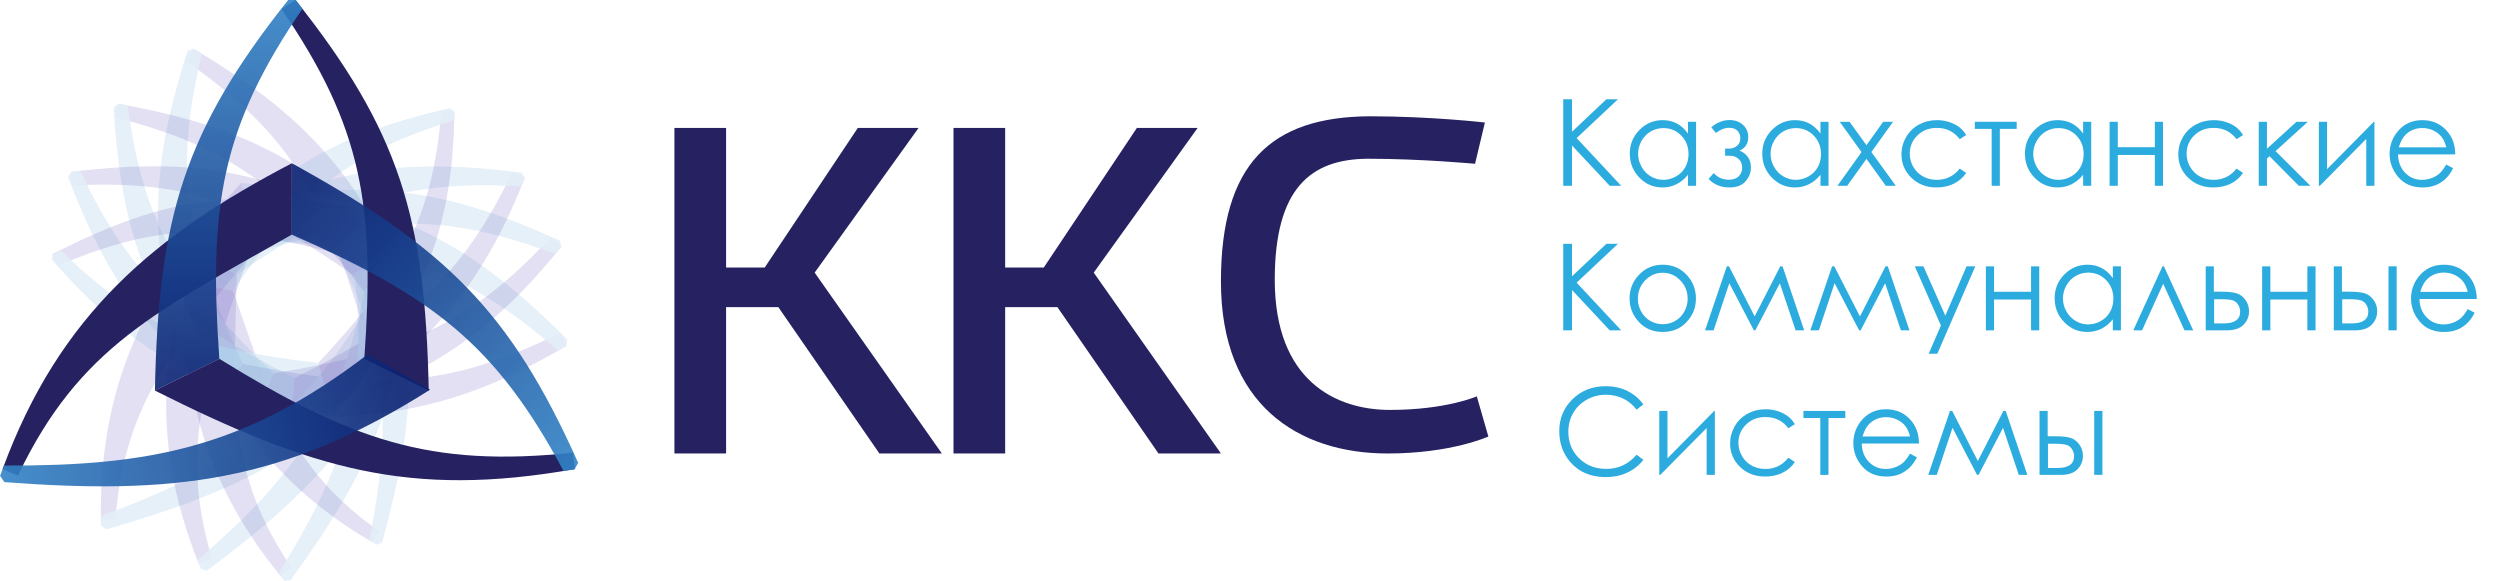 <svg width="215" height="50" viewBox="0 0 215 50" fill="none" xmlns="http://www.w3.org/2000/svg">
<path fill-rule="evenodd" clip-rule="evenodd" d="M81 39H75.628L66.936 26.412H62.444V39H58V11H62.444V23.009H65.764L73.773 11H78.998L70.061 23.445L81 39Z" fill="#262262"/>
<g clip-path="url(#clip0_528_577)">
<g opacity="0.2">
<path d="M22.653 20.705L20.746 15.709C13.106 24.263 8.519 32.275 8.674 44.667L9.924 44.715C10.766 34.132 15.291 29.523 22.653 20.705Z" fill="#6C66BF"/>
<path d="M31.045 27.508L36.402 28.046C31.541 16.023 27.402 10.621 16.639 4.188L15.904 5.187C24.758 11.37 27.725 16.556 31.045 27.508Z" fill="#6C66BF"/>
<path d="M20.899 31.289L17.237 35.189C12.851 22.989 12.348 16.232 16.129 4.378L16.666 4.178L17.36 4.625C14.844 15.045 16.072 20.9 20.899 31.289Z" fill="#74ABDA" fill-opacity="0.9"/>
<path d="M20.899 31.289L17.228 35.193C30.253 36.596 37.917 36.106 48.719 29.737L48.17 28.626C38.489 33.448 32.243 33.535 20.899 31.289Z" fill="#6C66BF"/>
<path d="M31.155 27.113L36.472 27.95C28.653 38.339 21.218 42.036 9.146 45.527L8.679 45.197L8.669 44.379C18.831 40.647 25.104 36.857 31.155 27.113Z" fill="#74ABDA" fill-opacity="0.9"/>
<path d="M22.653 20.705L20.746 15.709C33.707 17.61 39.971 20.338 48.788 29.202L48.715 29.765L47.99 30.16C39.86 23.074 34.203 21.371 22.653 20.705Z" fill="#74ABDA" fill-opacity="0.9"/>
</g>
<g opacity="0.2">
<path d="M21.416 21.89L17.936 17.998C13.979 28.383 12.607 37.233 17.079 48.448L18.232 48.065C15.3 38.154 17.803 32.42 21.416 21.89Z" fill="#6C66BF"/>
<path d="M31.424 25.212L36.483 23.874C27.861 14.601 22.21 11.101 10.176 8.923L9.857 10.083C20.067 12.684 24.578 16.387 31.424 25.212Z" fill="#6C66BF"/>
<path d="M23.52 32.113L21.553 36.908C13.301 27.312 10.483 21.339 9.778 9.27L10.197 8.905L10.984 9.075C12.338 19.407 15.5 24.313 23.52 32.113Z" fill="#74ABDA" fill-opacity="0.9"/>
<path d="M23.52 32.113L21.546 36.914C33.88 33.746 40.678 30.686 48.273 21.209L47.387 20.386C40.269 28.073 34.62 30.283 23.52 32.113Z" fill="#6C66BF"/>
<path d="M31.386 24.816L36.514 23.763C33.035 35.877 27.566 41.776 17.809 49.069L17.269 48.928L16.974 48.188C24.909 41.327 29.289 35.74 31.386 24.816Z" fill="#74ABDA" fill-opacity="0.9"/>
<path d="M21.416 21.89L17.936 17.998C30.386 15.304 37.035 15.648 48.15 20.699L48.28 21.235L47.758 21.842C37.889 18.173 32.151 18.555 21.416 21.89Z" fill="#74ABDA" fill-opacity="0.9"/>
</g>
<g opacity="0.2">
<path d="M20.367 23.613L15.992 20.993C15.359 31.778 16.681 40.396 24.126 49.539L25.085 48.852C19.453 40.481 20.098 34.435 20.367 23.613Z" fill="#6C66BF"/>
<path d="M30.643 23.835L34.953 21.143C24.22 14.993 17.941 13.359 6.117 14.781L6.161 15.95C16.414 15.443 21.693 17.594 30.643 23.835Z" fill="#6C66BF"/>
<path d="M25.321 32.512L24.899 37.533C14.415 30.977 10.044 26.232 5.849 15.217L6.131 14.758L6.913 14.691C11.202 23.906 15.579 27.559 25.321 32.512Z" fill="#74ABDA" fill-opacity="0.9"/>
<path d="M25.321 32.512L24.895 37.54C35.429 31.064 40.849 26.273 45.129 15.29L44.064 14.779C39.703 23.962 35.101 27.634 25.321 32.512Z" fill="#6C66BF"/>
<path d="M30.492 23.478L34.949 21.031C35.268 33.286 31.915 40.335 24.986 49.907L24.443 49.931L23.951 49.327C29.315 40.678 31.747 34.232 30.492 23.478Z" fill="#74ABDA" fill-opacity="0.9"/>
<path d="M20.367 23.613L15.992 20.993C26.772 14.925 33.052 13.339 44.864 14.851L45.143 15.313L44.836 16.026C34.588 15.442 29.366 17.44 20.367 23.613Z" fill="#74ABDA" fill-opacity="0.9"/>
</g>
<g opacity="0.2">
<path d="M20.032 24.99L15.305 24.105C18.341 33.812 22.377 40.975 31.983 46.608L32.6 45.691C24.848 40.148 23.402 34.612 20.032 24.99Z" fill="#6C66BF"/>
<path d="M29.16 21.842L32.059 18.068C20.554 16.142 14.477 16.744 4.535 21.844L4.963 22.86C13.827 19.078 19.194 19.255 29.16 21.842Z" fill="#6C66BF"/>
<path d="M27.362 31.218L28.664 35.779C17.242 33.413 11.81 30.656 4.444 22.316L4.539 21.82L5.205 21.506C12.055 28.23 17.129 30.024 27.362 31.218Z" fill="#74ABDA" fill-opacity="0.9"/>
<path d="M27.362 31.218L28.662 35.787C35.785 26.653 38.964 20.669 39.075 9.6L37.966 9.497C37.184 19.006 34.353 23.738 27.362 31.218Z" fill="#6C66BF"/>
<path d="M28.907 21.576L32.018 17.971C36.384 28.664 35.779 35.965 32.864 46.652L32.393 46.85L31.759 46.478C33.602 37.113 33.597 30.642 28.907 21.576Z" fill="#74ABDA" fill-opacity="0.9"/>
<path d="M20.032 24.99L15.304 24.105C22.78 15.251 27.785 11.811 38.695 9.3L39.094 9.616L39.062 10.344C29.838 13.164 25.904 16.622 20.032 24.99Z" fill="#74ABDA" fill-opacity="0.9"/>
</g>
<path d="M25.097 20.177V14.04C13.366 20.177 5.142 26.957 0.22 40.349L1.545 40.9C6.797 29.855 13.556 26.712 25.097 20.177Z" fill="#262262"/>
<path d="M31.33 30.86L36.871 33.586C36.579 18.705 34.345 11.235 25.411 0L24.209 0.781C31.194 10.98 32.256 17.749 31.33 30.86Z" fill="#262262"/>
<path d="M18.863 30.86L13.323 33.586C13.614 18.705 15.848 11.235 24.783 0H25.443L26.006 0.759C19.021 10.959 17.937 17.749 18.863 30.86Z" fill="url(#paint0_linear_528_577)" fill-opacity="0.9"/>
<path d="M18.863 30.86L13.312 33.586C26.746 40.318 35.191 42.864 49.425 40.343L49.292 38.929C36.898 40.234 30.144 37.823 18.863 30.86Z" fill="#262262"/>
<path d="M31.61 30.479L36.986 33.511C24.309 41.551 14.793 42.548 0.375 41.463L0.007 40.921L0.333 40.036C12.796 40.096 21.1 38.534 31.61 30.479Z" fill="url(#paint1_linear_528_577)" fill-opacity="0.9"/>
<path d="M25.097 20.177L25.097 14.04C38.257 21.28 43.875 26.726 49.72 39.796L49.41 40.371L48.467 40.506C42.632 29.624 37.247 25.525 25.097 20.177Z" fill="url(#paint2_linear_528_577)" fill-opacity="0.9"/>
</g>
<path fill-rule="evenodd" clip-rule="evenodd" d="M105 39H99.629L90.936 26.412H86.444V39H82V11H86.444V23.009H89.764L97.773 11H102.998L94.061 23.445L105 39Z" fill="#262262"/>
<path fill-rule="evenodd" clip-rule="evenodd" d="M128 37.541C128 37.541 124.813 39 119.338 39C111.672 39 105 34.816 105 24.207C105 14.087 109.281 10.049 117.795 10C123.072 10 127.701 10.536 127.701 10.536L126.855 14.087C126.855 14.087 122.275 13.651 117.595 13.651C112.767 13.697 109.63 16.131 109.63 24.062C109.63 32.723 114.857 35.253 119.537 35.253C124.366 35.253 127.005 34.086 127.005 34.086L128 37.541Z" fill="#262262"/>
<path fill-rule="evenodd" clip-rule="evenodd" d="M134.438 8.537H135.193V11.328L138.15 8.537H139.144L135.591 11.876L139.422 15.979H138.437L135.193 12.512V15.979H134.438V8.537Z" fill="#2CACDE"/>
<path fill-rule="evenodd" clip-rule="evenodd" d="M143.048 11.016C142.656 11.016 142.294 11.113 141.962 11.305C141.63 11.501 141.368 11.771 141.17 12.121C140.974 12.471 140.878 12.842 140.878 13.233C140.878 13.62 140.976 13.992 141.174 14.344C141.371 14.7 141.637 14.974 141.969 15.169C142.302 15.368 142.661 15.466 143.043 15.466C143.428 15.466 143.793 15.368 144.137 15.173C144.483 14.977 144.748 14.713 144.934 14.382C145.12 14.049 145.213 13.671 145.213 13.255C145.213 12.616 145.004 12.086 144.586 11.658C144.17 11.23 143.656 11.016 143.048 11.016ZM145.863 10.474V15.979H145.167V15.031C144.873 15.393 144.541 15.664 144.175 15.847C143.807 16.029 143.406 16.121 142.969 16.121C142.194 16.121 141.533 15.837 140.986 15.273C140.438 14.707 140.162 14.02 140.162 13.211C140.162 12.417 140.439 11.74 140.993 11.176C141.546 10.613 142.211 10.332 142.989 10.332C143.439 10.332 143.846 10.43 144.209 10.619C144.572 10.814 144.891 11.101 145.167 11.485V10.474H145.863Z" fill="#2CACDE"/>
<path fill-rule="evenodd" clip-rule="evenodd" d="M148.361 12.779H148.729C148.964 12.779 149.178 12.704 149.374 12.549C149.571 12.395 149.668 12.175 149.668 11.885C149.669 11.639 149.59 11.432 149.433 11.255C149.275 11.079 149.034 10.991 148.71 10.991C148.332 10.991 147.951 11.139 147.569 11.435L147.169 10.943C147.662 10.531 148.185 10.323 148.738 10.323C149.194 10.323 149.576 10.458 149.886 10.729C150.194 11.003 150.348 11.356 150.348 11.784C150.348 12.357 150.097 12.745 149.593 12.949C150.251 13.226 150.579 13.711 150.579 14.404C150.579 14.842 150.426 15.239 150.119 15.592C149.812 15.944 149.354 16.121 148.743 16.121C147.996 16.121 147.394 15.875 146.938 15.387L147.382 14.88C147.72 15.264 148.154 15.456 148.685 15.456C149.039 15.456 149.317 15.361 149.521 15.169C149.723 14.977 149.825 14.722 149.825 14.411C149.825 14.102 149.723 13.856 149.518 13.671C149.313 13.485 149.072 13.393 148.795 13.393H148.361V12.779Z" fill="#2CACDE"/>
<path fill-rule="evenodd" clip-rule="evenodd" d="M154.44 11.016C154.049 11.016 153.685 11.113 153.356 11.305C153.023 11.501 152.759 11.771 152.563 12.121C152.367 12.471 152.269 12.842 152.269 13.233C152.269 13.62 152.369 13.992 152.567 14.344C152.763 14.7 153.03 14.974 153.361 15.169C153.695 15.368 154.054 15.466 154.436 15.466C154.821 15.466 155.186 15.368 155.53 15.173C155.874 14.977 156.14 14.713 156.327 14.382C156.512 14.049 156.606 13.671 156.606 13.255C156.606 12.616 156.398 12.086 155.979 11.658C155.563 11.23 155.049 11.016 154.44 11.016ZM157.254 10.474V15.979H156.56V15.031C156.264 15.393 155.934 15.664 155.566 15.847C155.2 16.029 154.797 16.121 154.362 16.121C153.587 16.121 152.927 15.837 152.377 15.273C151.829 14.707 151.555 14.02 151.555 13.211C151.555 12.417 151.832 11.74 152.384 11.176C152.939 10.613 153.604 10.332 154.382 10.332C154.831 10.332 155.238 10.43 155.602 10.619C155.965 10.814 156.284 11.101 156.56 11.485L156.56 10.474H157.254Z" fill="#2CACDE"/>
<path fill-rule="evenodd" clip-rule="evenodd" d="M158.215 10.474H159.061L160.514 12.486L161.955 10.474H162.802L160.939 13.075L163.039 15.979H162.181L160.514 13.667L158.858 15.979H158.019L160.092 13.078L158.215 10.474Z" fill="#2CACDE"/>
<path fill-rule="evenodd" clip-rule="evenodd" d="M169.094 11.617L168.535 11.967C168.053 11.321 167.394 11 166.56 11C165.894 11 165.34 11.214 164.901 11.646C164.46 12.077 164.24 12.603 164.24 13.217C164.24 13.62 164.341 13.998 164.545 14.351C164.746 14.703 165.024 14.977 165.378 15.173C165.731 15.368 166.127 15.466 166.566 15.466C167.369 15.466 168.026 15.144 168.535 14.499L169.094 14.87C168.833 15.267 168.48 15.573 168.039 15.793C167.599 16.01 167.096 16.121 166.533 16.121C165.668 16.121 164.951 15.843 164.38 15.289C163.812 14.738 163.525 14.064 163.525 13.271C163.525 12.738 163.66 12.244 163.926 11.787C164.193 11.331 164.559 10.972 165.024 10.717C165.49 10.462 166.013 10.332 166.589 10.332C166.951 10.332 167.3 10.389 167.638 10.499C167.975 10.61 168.261 10.754 168.496 10.934C168.729 11.113 168.93 11.34 169.094 11.617Z" fill="#2CACDE"/>
<path fill-rule="evenodd" clip-rule="evenodd" d="M169.834 10.474H173.434V11.085H171.986V15.979H171.283V11.085H169.834V10.474Z" fill="#2CACDE"/>
<path fill-rule="evenodd" clip-rule="evenodd" d="M177.029 11.016C176.637 11.016 176.274 11.113 175.942 11.305C175.612 11.501 175.348 11.771 175.154 12.121C174.956 12.471 174.859 12.842 174.859 13.233C174.859 13.62 174.956 13.992 175.154 14.344C175.352 14.7 175.617 14.974 175.952 15.169C176.284 15.368 176.642 15.466 177.023 15.466C177.408 15.466 177.774 15.368 178.118 15.173C178.463 14.977 178.729 14.713 178.915 14.382C179.101 14.049 179.194 13.671 179.194 13.255C179.194 12.616 178.986 12.086 178.569 11.658C178.151 11.23 177.637 11.016 177.029 11.016ZM179.844 10.474V15.979H179.148V15.031C178.854 15.393 178.522 15.664 178.156 15.847C177.788 16.029 177.386 16.121 176.95 16.121C176.176 16.121 175.515 15.837 174.965 15.273C174.417 14.707 174.145 14.02 174.145 13.211C174.145 12.417 174.42 11.74 174.975 11.176C175.526 10.613 176.193 10.332 176.971 10.332C177.42 10.332 177.827 10.43 178.191 10.619C178.554 10.814 178.873 11.101 179.148 11.485V10.474H179.844Z" fill="#2CACDE"/>
<path fill-rule="evenodd" clip-rule="evenodd" d="M185.316 13.327H182.131V15.979H181.426V10.474H182.131V12.659H185.316V10.474H186.018V15.979H185.316V13.327Z" fill="#2CACDE"/>
<path fill-rule="evenodd" clip-rule="evenodd" d="M192.901 11.617L192.341 11.967C191.859 11.321 191.2 11 190.367 11C189.701 11 189.147 11.214 188.708 11.646C188.267 12.077 188.047 12.603 188.047 13.217C188.047 13.62 188.147 13.998 188.351 14.351C188.553 14.703 188.83 14.977 189.184 15.173C189.538 15.368 189.932 15.466 190.372 15.466C191.176 15.466 191.833 15.144 192.341 14.499L192.901 14.87C192.639 15.267 192.287 15.573 191.846 15.793C191.405 16.01 190.903 16.121 190.34 16.121C189.475 16.121 188.757 15.843 188.188 15.289C187.617 14.738 187.332 14.064 187.332 13.271C187.332 12.738 187.465 12.244 187.731 11.787C187.999 11.331 188.365 10.972 188.83 10.717C189.297 10.462 189.82 10.332 190.396 10.332C190.758 10.332 191.107 10.389 191.445 10.499C191.782 10.61 192.068 10.754 192.301 10.934C192.536 11.113 192.735 11.34 192.901 11.617Z" fill="#2CACDE"/>
<path fill-rule="evenodd" clip-rule="evenodd" d="M194.253 10.474H194.958V12.792L197.494 10.474H198.474L195.697 12.993L198.692 15.979H197.697L195.177 13.434L194.958 13.629V15.979H194.253V10.474Z" fill="#2CACDE"/>
<path fill-rule="evenodd" clip-rule="evenodd" d="M200.128 10.474V14.546L204.148 10.474H204.201V15.979H203.498V11.945L199.508 15.979H199.423V10.474H200.128Z" fill="#2CACDE"/>
<path fill-rule="evenodd" clip-rule="evenodd" d="M210.379 12.669C210.285 12.291 210.147 11.989 209.969 11.765C209.788 11.539 209.551 11.356 209.255 11.217C208.961 11.079 208.651 11.01 208.324 11.01C207.787 11.01 207.326 11.183 206.938 11.532C206.656 11.784 206.443 12.162 206.299 12.669H210.379ZM210.379 14.152L210.971 14.464C210.777 14.848 210.553 15.16 210.298 15.396C210.043 15.633 209.756 15.812 209.437 15.935C209.118 16.058 208.757 16.121 208.353 16.121C207.461 16.121 206.763 15.825 206.261 15.236C205.758 14.647 205.505 13.982 205.505 13.242C205.505 12.543 205.717 11.92 206.144 11.375C206.685 10.679 207.408 10.332 208.314 10.332C209.247 10.332 209.991 10.688 210.548 11.4C210.946 11.901 211.146 12.53 211.153 13.28H206.23C206.243 13.922 206.445 14.445 206.838 14.855C207.231 15.261 207.716 15.466 208.294 15.466C208.573 15.466 208.845 15.418 209.108 15.321C209.371 15.223 209.595 15.094 209.78 14.933C209.965 14.773 210.163 14.511 210.379 14.152Z" fill="#2CACDE"/>
<path fill-rule="evenodd" clip-rule="evenodd" d="M134.438 20.967H135.193V23.76L138.15 20.967H139.144L135.591 24.308L139.422 28.409H138.437L135.193 24.944V28.409H134.438V20.967Z" fill="#2CACDE"/>
<path fill-rule="evenodd" clip-rule="evenodd" d="M142.997 23.458C142.412 23.458 141.908 23.675 141.488 24.11C141.067 24.545 140.857 25.071 140.857 25.688C140.857 26.088 140.952 26.456 141.145 26.799C141.336 27.146 141.596 27.411 141.922 27.596C142.249 27.785 142.608 27.88 142.997 27.88C143.387 27.88 143.746 27.785 144.072 27.596C144.399 27.411 144.658 27.146 144.849 26.799C145.042 26.456 145.138 26.088 145.138 25.688C145.138 25.071 144.926 24.545 144.504 24.11C144.081 23.675 143.58 23.458 142.997 23.458ZM142.999 22.765C143.843 22.765 144.541 23.071 145.096 23.685C145.599 24.245 145.851 24.907 145.851 25.672C145.852 26.444 145.586 27.114 145.053 27.688C144.521 28.264 143.837 28.55 142.999 28.55C142.16 28.55 141.474 28.264 140.942 27.688C140.41 27.114 140.143 26.444 140.143 25.672C140.143 24.91 140.394 24.249 140.9 23.691C141.453 23.074 142.154 22.765 142.999 22.765Z" fill="#2CACDE"/>
<path fill-rule="evenodd" clip-rule="evenodd" d="M153.099 22.907H153.299L155.159 28.409H154.423L153.067 24.362L150.961 28.409H150.831L148.721 24.355L147.37 28.409H146.634L148.505 22.907H148.696L150.902 27.212L153.099 22.907Z" fill="#2CACDE"/>
<path fill-rule="evenodd" clip-rule="evenodd" d="M162.153 22.907H162.353L164.212 28.409H163.477L162.12 24.362L160.016 28.409H159.885L157.775 24.355L156.424 28.409H155.688L157.559 22.907H157.75L159.956 27.212L162.153 22.907Z" fill="#2CACDE"/>
<path fill-rule="evenodd" clip-rule="evenodd" d="M164.673 22.907H165.416L167.297 27.146L169.124 22.907H169.874L166.61 30.424H165.866L166.918 27.993L164.673 22.907Z" fill="#2CACDE"/>
<path fill-rule="evenodd" clip-rule="evenodd" d="M174.671 25.76H171.488V28.409H170.785V22.907H171.488V25.093H174.671V22.907H175.375V28.409H174.671V25.76Z" fill="#2CACDE"/>
<path fill-rule="evenodd" clip-rule="evenodd" d="M179.584 23.445C179.192 23.445 178.829 23.543 178.497 23.738C178.167 23.93 177.903 24.204 177.707 24.554C177.511 24.904 177.414 25.275 177.414 25.666C177.414 26.053 177.511 26.425 177.71 26.777C177.907 27.13 178.172 27.407 178.506 27.603C178.839 27.801 179.196 27.899 179.578 27.899C179.963 27.899 180.329 27.801 180.673 27.606C181.018 27.411 181.284 27.146 181.469 26.812C181.657 26.478 181.749 26.104 181.749 25.684C181.749 25.049 181.541 24.516 181.124 24.088C180.706 23.663 180.193 23.445 179.584 23.445ZM182.399 22.907V28.409H181.704V27.464C181.409 27.826 181.077 28.097 180.711 28.279C180.343 28.462 179.941 28.55 179.505 28.55C178.731 28.55 178.069 28.27 177.52 27.703C176.972 27.139 176.7 26.453 176.7 25.644C176.7 24.85 176.975 24.173 177.53 23.609C178.081 23.046 178.748 22.765 179.526 22.765C179.975 22.765 180.382 22.86 180.745 23.052C181.109 23.244 181.428 23.534 181.704 23.918V22.907H182.399Z" fill="#2CACDE"/>
<path fill-rule="evenodd" clip-rule="evenodd" d="M188.616 28.409H187.866L186.034 24.403L184.218 28.409H183.463L185.972 22.907H186.099L188.616 28.409Z" fill="#2CACDE"/>
<path fill-rule="evenodd" clip-rule="evenodd" d="M190.415 25.735V27.814H191.226C192.178 27.814 192.654 27.476 192.654 26.799C192.654 26.61 192.602 26.422 192.5 26.236C192.399 26.05 192.25 25.921 192.052 25.845C191.856 25.769 191.511 25.735 191.013 25.735H190.415ZM190.39 25.086H191.06C191.592 25.086 192.009 25.127 192.312 25.212C192.613 25.297 192.873 25.483 193.092 25.773C193.31 26.059 193.418 26.39 193.418 26.765C193.418 27.218 193.261 27.605 192.945 27.927C192.63 28.248 192.152 28.409 191.511 28.409H189.691V22.907H190.39V25.086Z" fill="#2CACDE"/>
<path fill-rule="evenodd" clip-rule="evenodd" d="M198.434 25.76H195.25V28.409H194.545V22.907H195.25V25.093H198.434V22.907H199.138V28.409H198.434V25.76Z" fill="#2CACDE"/>
<path fill-rule="evenodd" clip-rule="evenodd" d="M205.409 22.907H206.113V28.409H205.409V22.907ZM201.43 25.735V27.814H202.241C203.196 27.814 203.674 27.476 203.674 26.799C203.674 26.61 203.622 26.422 203.52 26.236C203.418 26.05 203.268 25.921 203.071 25.845C202.875 25.769 202.528 25.735 202.031 25.735H201.43ZM201.406 25.086H202.075C202.609 25.086 203.027 25.127 203.331 25.212C203.631 25.297 203.891 25.483 204.111 25.773C204.329 26.059 204.438 26.39 204.438 26.765C204.438 27.218 204.281 27.605 203.963 27.927C203.65 28.248 203.171 28.409 202.529 28.409H200.707V22.907H201.406V25.086Z" fill="#2CACDE"/>
<path fill-rule="evenodd" clip-rule="evenodd" d="M212.225 25.102C212.13 24.724 211.993 24.422 211.813 24.195C211.635 23.971 211.396 23.789 211.102 23.65C210.806 23.512 210.495 23.442 210.169 23.442C209.634 23.442 209.171 23.616 208.785 23.962C208.503 24.217 208.29 24.595 208.145 25.102H212.225ZM212.225 26.582L212.818 26.897C212.624 27.282 212.399 27.593 212.143 27.829C211.888 28.065 211.602 28.245 211.285 28.368C210.963 28.49 210.602 28.55 210.201 28.55C209.307 28.55 208.61 28.257 208.106 27.669C207.602 27.079 207.351 26.415 207.351 25.672C207.351 24.976 207.564 24.352 207.99 23.808C208.532 23.112 209.253 22.765 210.16 22.765C211.093 22.765 211.838 23.121 212.396 23.833C212.79 24.334 212.993 24.96 213 25.713H208.074C208.087 26.352 208.29 26.878 208.686 27.284C209.076 27.694 209.562 27.899 210.139 27.899C210.42 27.899 210.689 27.851 210.952 27.753C211.215 27.656 211.441 27.527 211.625 27.366C211.81 27.202 212.011 26.944 212.225 26.582Z" fill="#2CACDE"/>
<path fill-rule="evenodd" clip-rule="evenodd" d="M141.33 34.782L140.746 35.233C140.425 34.811 140.038 34.49 139.587 34.272C139.137 34.055 138.641 33.948 138.1 33.948C137.51 33.948 136.964 34.09 136.461 34.373C135.959 34.66 135.569 35.041 135.291 35.523C135.014 36.004 134.877 36.543 134.877 37.144C134.877 38.051 135.187 38.807 135.805 39.415C136.424 40.023 137.203 40.325 138.145 40.325C139.182 40.325 140.05 39.919 140.746 39.103L141.33 39.547C140.961 40.02 140.501 40.385 139.949 40.643C139.398 40.901 138.781 41.03 138.1 41.03C136.807 41.03 135.785 40.596 135.038 39.73C134.41 38.996 134.097 38.115 134.097 37.078C134.097 35.989 134.478 35.072 135.237 34.329C135.996 33.585 136.947 33.214 138.091 33.214C138.781 33.214 139.405 33.349 139.962 33.626C140.519 33.901 140.974 34.285 141.33 34.782Z" fill="#2CACDE"/>
<path fill-rule="evenodd" clip-rule="evenodd" d="M143.403 35.34V39.411L147.422 35.34H147.477V40.841H146.772V36.808L142.783 40.841H142.698V35.34H143.403Z" fill="#2CACDE"/>
<path fill-rule="evenodd" clip-rule="evenodd" d="M154.357 36.48L153.799 36.83C153.316 36.187 152.659 35.866 151.824 35.866C151.157 35.866 150.605 36.08 150.165 36.511C149.723 36.943 149.503 37.466 149.503 38.083C149.503 38.483 149.604 38.861 149.808 39.213C150.01 39.569 150.289 39.843 150.641 40.038C150.994 40.234 151.39 40.331 151.829 40.331C152.634 40.331 153.29 40.01 153.799 39.364L154.357 39.733C154.096 40.13 153.744 40.438 153.304 40.656C152.863 40.873 152.36 40.983 151.796 40.983C150.932 40.983 150.215 40.706 149.643 40.155C149.074 39.6 148.789 38.927 148.789 38.136C148.789 37.604 148.922 37.11 149.189 36.65C149.456 36.193 149.822 35.837 150.289 35.583C150.753 35.324 151.276 35.195 151.852 35.195C152.214 35.195 152.563 35.252 152.901 35.362C153.238 35.475 153.523 35.62 153.76 35.8C153.993 35.976 154.193 36.206 154.357 36.48Z" fill="#2CACDE"/>
<path fill-rule="evenodd" clip-rule="evenodd" d="M155.097 35.34H158.697V35.951H157.249V40.841H156.545V35.951H155.097V35.34Z" fill="#2CACDE"/>
<path fill-rule="evenodd" clip-rule="evenodd" d="M164.26 37.535C164.166 37.157 164.029 36.855 163.85 36.628C163.671 36.401 163.433 36.221 163.137 36.083C162.841 35.944 162.532 35.875 162.206 35.875C161.669 35.875 161.207 36.048 160.822 36.395C160.538 36.65 160.325 37.028 160.181 37.535H164.26ZM164.26 39.015L164.855 39.33C164.659 39.714 164.435 40.026 164.18 40.259C163.924 40.495 163.637 40.675 163.319 40.8C163 40.924 162.639 40.983 162.235 40.983C161.343 40.983 160.645 40.69 160.142 40.102C159.638 39.512 159.387 38.848 159.387 38.105C159.387 37.406 159.6 36.786 160.026 36.237C160.566 35.545 161.29 35.195 162.196 35.195C163.129 35.195 163.874 35.554 164.432 36.262C164.826 36.767 165.028 37.393 165.034 38.146H160.11C160.125 38.785 160.327 39.308 160.72 39.718C161.113 40.127 161.598 40.331 162.175 40.331C162.454 40.331 162.726 40.281 162.988 40.183C163.253 40.089 163.477 39.957 163.662 39.796C163.847 39.635 164.045 39.374 164.26 39.015Z" fill="#2CACDE"/>
<path fill-rule="evenodd" clip-rule="evenodd" d="M172.291 35.34H172.491L174.351 40.841H173.617L172.26 36.792L170.156 40.841H170.025L167.914 36.789L166.562 40.841H165.829L167.698 35.34H167.89L170.094 39.645L172.291 35.34Z" fill="#2CACDE"/>
<path fill-rule="evenodd" clip-rule="evenodd" d="M180.103 35.34H180.808V40.841H180.103V35.34ZM176.125 38.164V40.246H176.938C177.891 40.246 178.369 39.91 178.369 39.232C178.369 39.04 178.317 38.851 178.215 38.665C178.112 38.483 177.962 38.351 177.766 38.278C177.57 38.203 177.223 38.164 176.725 38.164H176.125ZM176.1 37.519H176.771C177.305 37.519 177.724 37.56 178.024 37.646C178.329 37.73 178.588 37.916 178.805 38.203C179.023 38.492 179.133 38.823 179.133 39.198C179.133 39.651 178.976 40.038 178.66 40.36C178.344 40.681 177.866 40.841 177.224 40.841H175.4V35.34H176.1V37.519Z" fill="#2CACDE"/>
<defs>
<linearGradient id="paint0_linear_528_577" x1="19.664" y1="0" x2="19.664" y2="33.586" gradientUnits="userSpaceOnUse">
<stop stop-color="#3283C7"/>
<stop offset="1" stop-color="#0C2373"/>
</linearGradient>
<linearGradient id="paint1_linear_528_577" x1="34.179" y1="32.031" x2="-0.021" y2="40.146" gradientUnits="userSpaceOnUse">
<stop stop-color="#0C2373"/>
<stop offset="1" stop-color="#3283C7"/>
</linearGradient>
<linearGradient id="paint2_linear_528_577" x1="24.858" y1="15.625" x2="49.078" y2="40.096" gradientUnits="userSpaceOnUse">
<stop stop-color="#0C2373"/>
<stop offset="1" stop-color="#3283C7"/>
</linearGradient>
<clipPath id="clip0_528_577">
<rect width="49.715" height="50" fill="white"/>
</clipPath>
</defs>
</svg>
